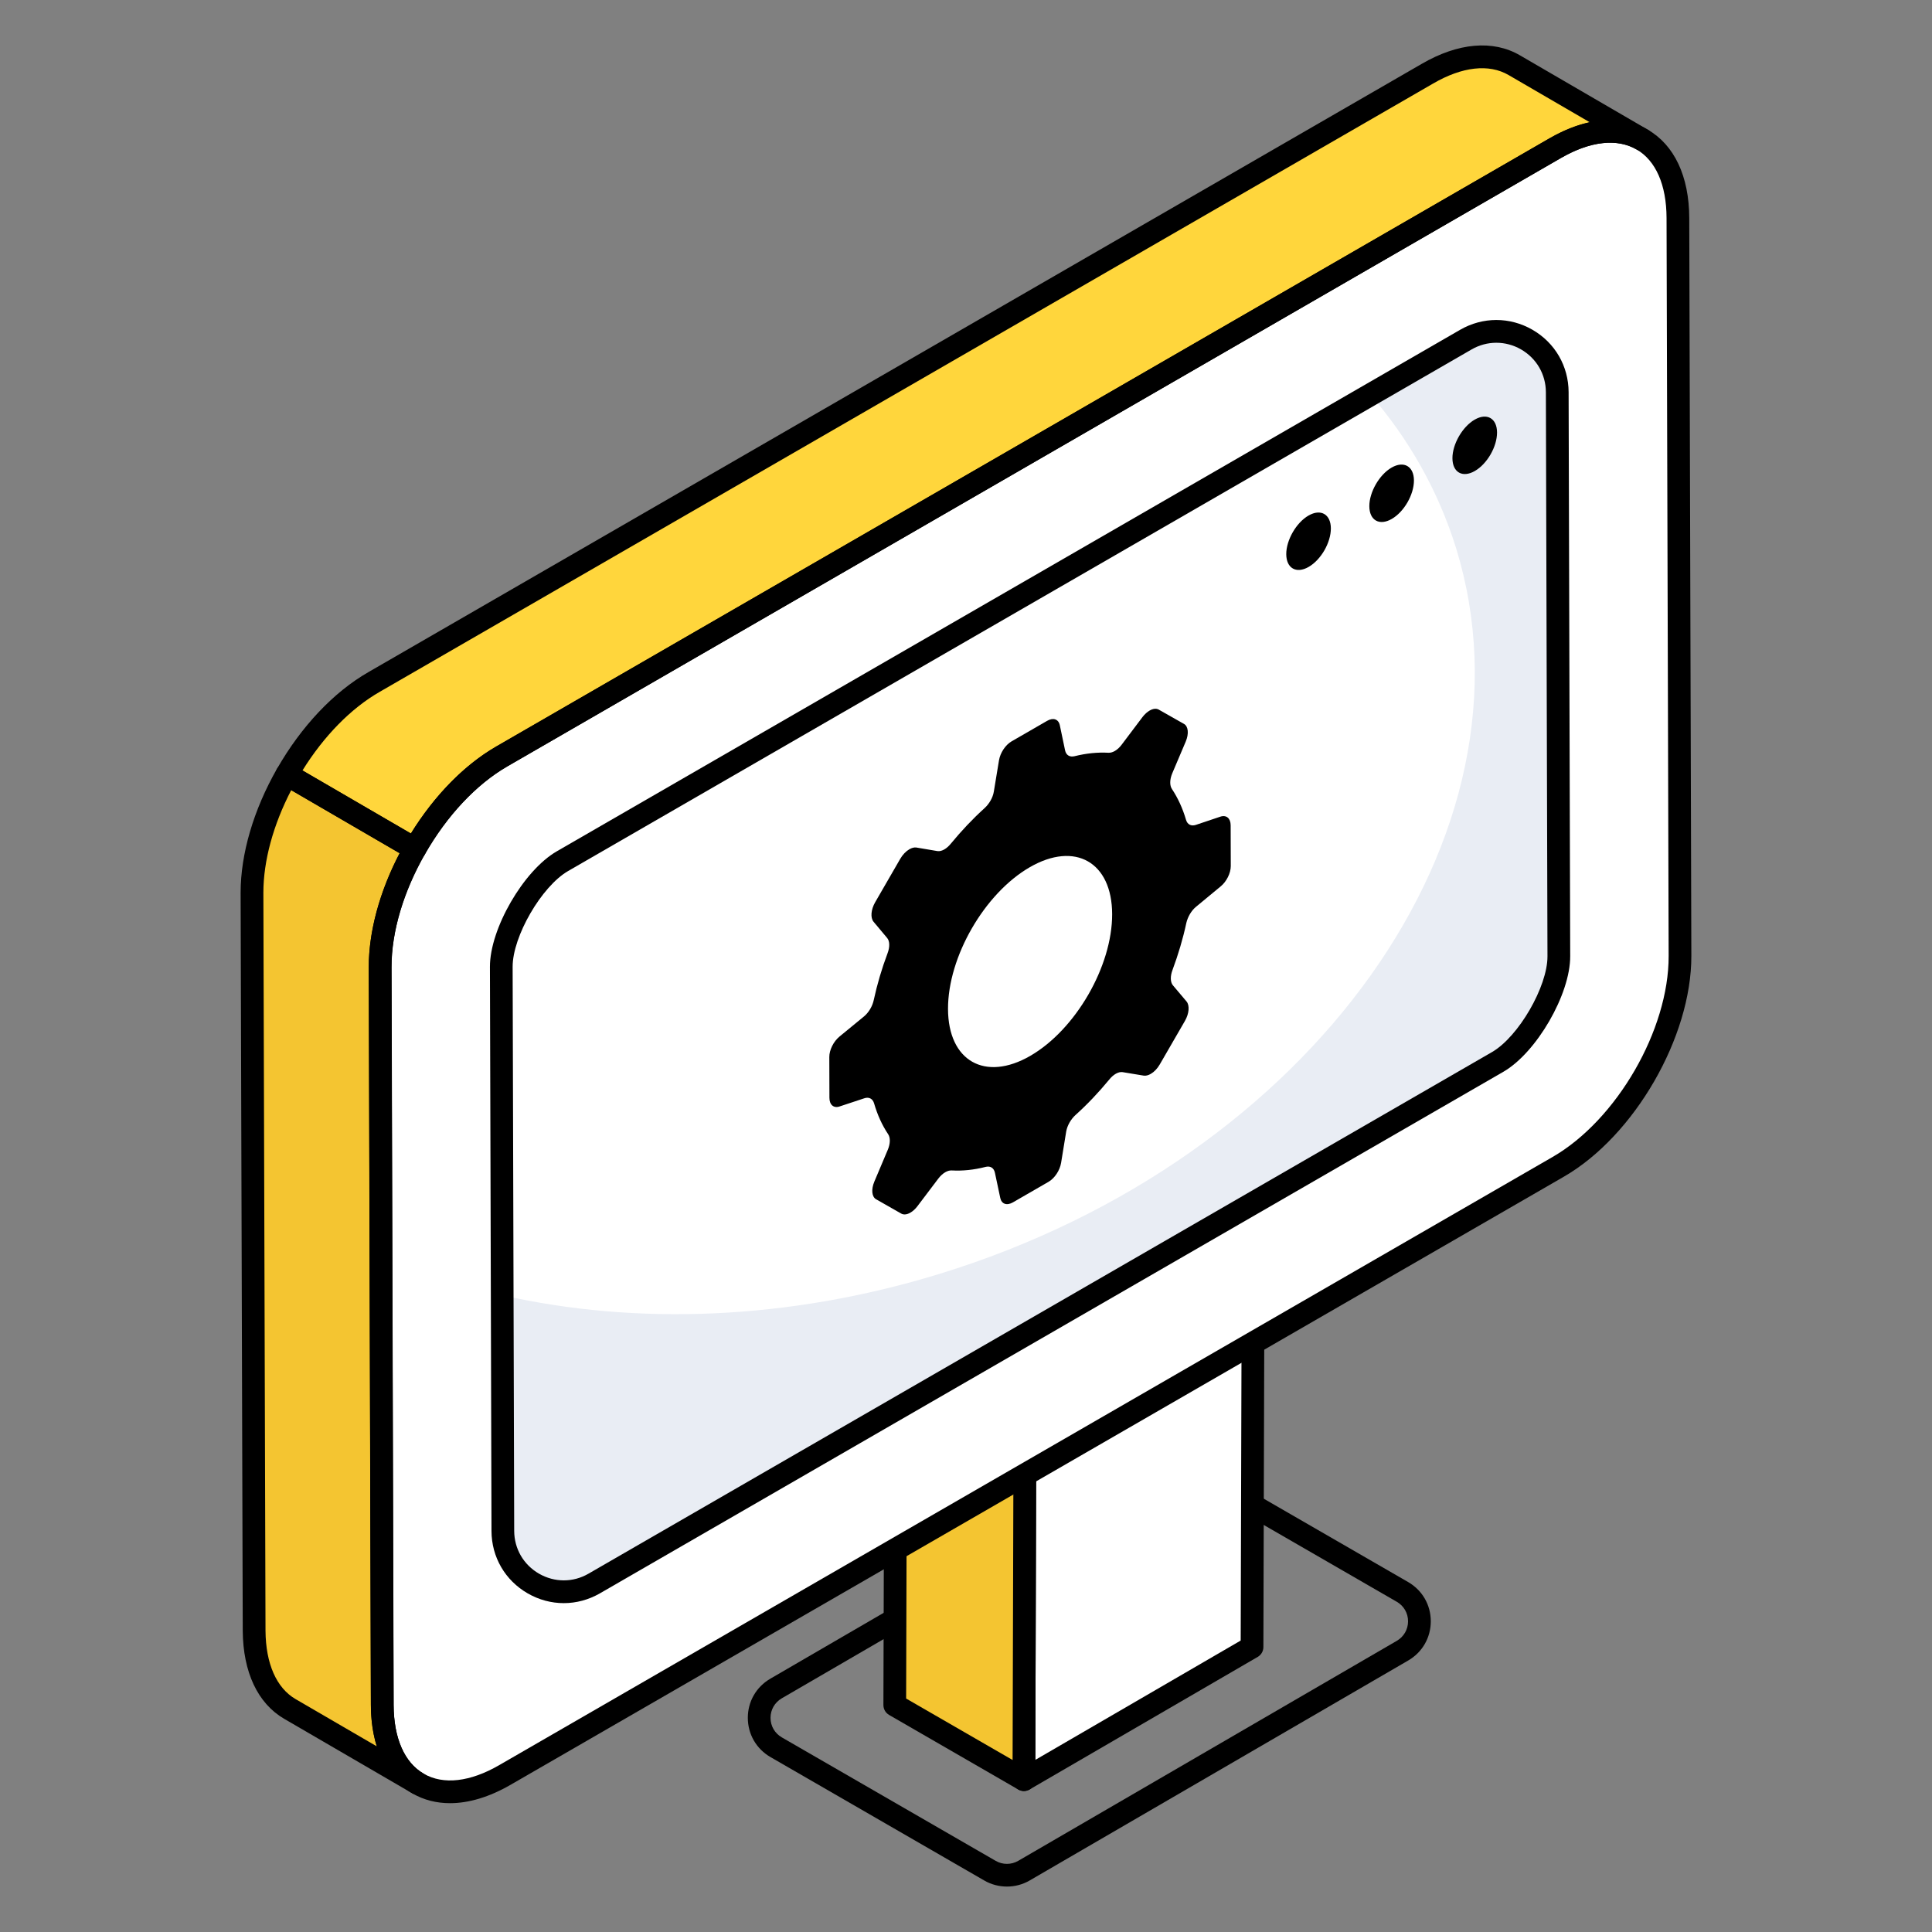 <svg xmlns="http://www.w3.org/2000/svg" id="Layer_1" viewBox="0 0 68 68"><rect x="0" y="0" width="68" height="68" fill="#808080" stroke="none"/><g><g><g><g><g><path d="m35.442 66.401c-.276 0-.552-.071-.798-.213l-7.526-4.345c-.498-.288-.796-.804-.797-1.379-.001-.575.296-1.091.793-1.38l13.324-7.743c.492-.287 1.105-.286 1.598-.003l7.526 4.345c.498.288.796.803.797 1.378s-.295 1.092-.793 1.382l-13.324 7.743c-.247.144-.523.215-.8.215zm5.797-14.476c-.138 0-.276.036-.398.107l-13.325 7.743c-.248.145-.396.401-.396.688 0.0.287.149.543.397.687l7.526 4.345c.245.143.55.143.796 0l13.324-7.743c.248-.145.396-.402.396-.688-0-.287-.149-.544-.397-.687l-7.526-4.345c-.123-.071-.26-.106-.397-.106zm8.126 6.172h.01z"></path></g></g></g></g><g><g><g><g><path d="m44.143 31.275-.076 26.696-8.029 4.666.076-26.696z" fill="#fff"></path><path d="m36.038 63.038c-.069 0-.138-.019-.2-.054-.124-.072-.2-.204-.2-.348l.076-26.696c0-.143.076-.273.199-.345l8.029-4.666c.124-.072.276-.072.401-.001.124.072.2.204.2.348l-.076 26.696c-0.0.143-.076.273-.199.345l-8.029 4.666c-.062.036-.132.055-.201.055zm.475-26.866-.073 25.77 7.228-4.2.073-25.77z"></path></g></g><g><g><path d="m36.114 35.941-.076 26.696-4.545-2.624.076-26.696z" fill="#f4c531"></path><path d="m36.038 63.038c-.069 0-.138-.019-.2-.054l-4.545-2.624c-.124-.072-.2-.204-.2-.348l.076-26.696c0-.143.077-.274.2-.346.124-.07.276-.07.4 0l4.545 2.624c.124.072.2.204.2.348l-.076 26.696c-0.0.143-.077.274-.2.346-.062.035-.131.054-.2.054zm-4.145-3.255 3.747 2.163.073-25.774-3.747-2.163z"></path></g></g><g><g><path d="m44.143 31.275-8.029 4.666-4.545-2.624 8.029-4.666z" fill="#fff"></path><path d="m36.114 36.341c-.069 0-.138-.019-.2-.054l-4.545-2.624c-.124-.071-.2-.203-.2-.346-0-.144.076-.275.199-.347l8.029-4.666c.124-.072.276-.072.401-.001l4.545 2.624c.124.071.2.203.2.346 0.0.144-.076.275-.199.347l-8.029 4.666c-.062.036-.132.055-.201.055zm-3.748-3.025 3.747 2.163 7.232-4.203-3.747-2.163z"></path></g></g></g></g><g><path d="m54.742 5.214c2.375-1.371 4.306-.27 4.314 2.459l.074 25.972c.008 2.729-1.911 6.053-4.286 7.424l-37.075 21.405c-2.375 1.371-4.306.27-4.314-2.459l-.074-25.972c-.008-2.729 1.911-6.053 4.286-7.424z" fill="#fff"></path></g><g><path d="m8.87 31.42.075 25.981c.01 1.353.49 2.302 1.257 2.749l4.508 2.622c-.778-.448-1.247-1.396-1.257-2.76l-.075-25.971c0-1.344.469-2.832 1.225-4.161l-4.507-2.621c-.757 1.328-1.226 2.816-1.226 4.16z" fill="#f4c531"></path></g><g><path d="m53.298 2.295c-.788-.458-1.865-.394-3.058.298l-37.075 21.41c-1.206.692-2.29 1.89-3.069 3.257l4.507 2.621c.778-1.367 1.859-2.565 3.059-3.256l37.075-21.41c1.204-.693 2.281-.757 3.069-.298z" fill="#ffd63c"></path></g><g><path d="m17.644 34.031c-.004-1.202 1.103-3.114 2.154-3.721l31.796-18.357c1.427-.824 3.212.203 3.217 1.851l.056 19.852c.004 1.202-1.103 3.114-2.154 3.721l-31.797 18.357c-1.427.824-3.212-.203-3.217-1.851z" fill="#fff"></path></g><g><path d="m54.865 33.659c.011 1.201-1.106 3.115-2.158 3.721l-31.795 18.358c-1.424.819-3.21-.202-3.21-1.85l-.032-8.302c4.687 1.063 10.056.893 15.414-.755 13.128-4.039 21.26-15.477 18.167-25.533-.627-2.02-1.658-3.837-3.019-5.411l3.359-1.935c1.435-.819 3.211.202 3.221 1.85z" fill="#e9edf4"></path></g><g><path d="m15.839 63.466c-.479 0-.925-.113-1.321-.342-.939-.54-1.459-1.645-1.463-3.108l-.074-25.973c-.008-2.852 2.004-6.338 4.486-7.771l37.075-21.405c1.281-.739 2.507-.849 3.451-.304.939.54 1.459 1.645 1.463 3.108l.074 25.973c.008 2.852-2.004 6.338-4.486 7.771l-37.075 21.405c-.743.429-1.468.646-2.13.646zm40.831-58.444c-.521 0-1.109.181-1.727.538l-37.075 21.405c-2.261 1.305-4.094 4.479-4.086 7.076l.074 25.973c.003 1.167.38 2.025 1.062 2.417.688.396 1.629.288 2.652-.304l37.075-21.405c2.261-1.305 4.094-4.479 4.086-7.076l-.074-25.973c-.003-1.167-.38-2.025-1.062-2.417-.272-.156-.584-.234-.925-.234zm-1.927.191h.01z"></path></g><g><path d="m14.709 63.172c-.067 0-.136-.018-.199-.054-.007-.004-.014-.008-.021-.012l-4.489-2.611c-.928-.541-1.445-1.639-1.456-3.092l-.075-25.983v-.001c0-1.364.454-2.912 1.278-4.358.053-.093.141-.16.244-.188.104-.026.213-.013.305.041l4.507 2.621c.189.11.255.353.146.543-.756 1.33-1.172 2.737-1.172 3.964l.075 25.97c.009 1.16.378 2.014 1.041 2.404l.018.011c.19.11.255.355.145.546-.074.128-.208.2-.347.2zm-5.439-31.754.075 25.981c.009 1.157.385 2.012 1.059 2.404l2.859 1.663c-.135-.429-.207-.916-.21-1.452l-.075-25.973c0-1.255.384-2.667 1.087-4.012l-3.815-2.219c-.634 1.221-.979 2.488-.98 3.606z"></path></g><g><path d="m14.603 30.281c-.07 0-.14-.019-.201-.055l-4.507-2.621c-.19-.11-.255-.354-.146-.544.852-1.493 1.994-2.703 3.218-3.405l37.074-21.409c1.281-.744 2.51-.852 3.459-.298l4.505 2.62c.001.001.002.002.002.002.191.111.256.356.145.547-.111.191-.355.256-.547.145-.689-.402-1.636-.296-2.668.299l-37.074 21.41c-1.098.632-2.131 1.735-2.912 3.107-.053.093-.141.16-.244.188-.034.01-.069.015-.104.015zm-3.957-3.164 3.815 2.219c.823-1.333 1.878-2.41 3.001-3.058l37.075-21.41c.485-.278.961-.468 1.417-.565l-2.857-1.662c-.69-.402-1.634-.296-2.656.299l-37.076 21.41c-1.01.579-1.965 1.554-2.719 2.768z"></path></g><g><path d="m19.843 56.425c-.436 0-.871-.114-1.269-.343-.796-.458-1.273-1.279-1.275-2.198l-.055-19.853v.001c-.005-1.34 1.183-3.394 2.354-4.069l31.795-18.356c.795-.458 1.745-.46 2.542-.002.796.458 1.272 1.28 1.275 2.198l.056 19.853c.005 1.338-1.183 3.392-2.354 4.068l-31.796 18.356c-.398.229-.835.345-1.273.345zm32.823-44.361c-.3 0-.599.078-.872.236l-31.796 18.356c-.936.539-1.958 2.305-1.955 3.373l.055 19.853c.002.63.329 1.192.875 1.507.547.313 1.198.314 1.742-.002l31.796-18.356c.936-.54 1.958-2.306 1.955-3.373l-.056-19.853c-.002-.629-.329-1.192-.874-1.507-.272-.156-.571-.234-.87-.234z"></path></g><g><g><g><g><path d="m46.055 18.146c.435-.251.785-.043.787.451.001.5-.346 1.105-.781 1.356-.433.25-.788.051-.789-.45-.001-.494.351-1.108.784-1.358z"></path></g></g></g></g><g><g><g><g><path d="m48.979 16.458c.435-.251.785-.043.787.451.001.5-.346 1.105-.781 1.356-.433.25-.788.051-.789-.45-.001-.494.351-1.108.784-1.358z"></path></g></g></g></g><g><g><g><g><path d="m51.904 14.77c.435-.251.785-.043.787.451.001.5-.346 1.105-.781 1.356-.433.25-.788.051-.789-.45-.001-.494.351-1.108.784-1.358z"></path></g></g></g></g><g><g><g><path d="m42.952 28.744c.212-.071.362.057.363.303l.004 1.435c.001.248-.149.55-.36.72l-.862.713c-.167.136-.294.359-.343.574-.117.548-.282 1.102-.485 1.649-.083.22-.08.425.011.539l.482.571c.116.139.092.428-.057.686l-.884 1.529c-.086.15-.202.268-.319.335-.085.049-.172.072-.249.06l-.739-.122c-.075-.012-.159.009-.244.058-.079.046-.158.115-.23.205-.37.449-.768.87-1.183 1.243-.167.15-.294.374-.331.587-.051.309-.123.761-.179 1.099-.044.266-.227.544-.444.669l-1.251.722c-.216.125-.401.059-.446-.155l-.187-.882c-.035-.175-.163-.254-.33-.211-.416.107-.814.145-1.186.125-.073-.006-.152.016-.232.062-.085.049-.17.126-.245.224l-.736.973c-.076.1-.162.177-.247.226-.117.068-.234.083-.321.034l-.888-.506c-.15-.086-.176-.345-.061-.618l.474-1.122c.093-.221.095-.428.011-.552-.208-.31-.374-.672-.493-1.082-.047-.162-.178-.237-.348-.178l-.861.285c-.211.074-.362-.054-.363-.303l-.004-1.437c-.001-.246.149-.547.36-.72l.86-.706c.169-.14.299-.362.345-.581.117-.543.28-1.098.485-1.643.083-.221.08-.425-.014-.538l-.479-.572c-.116-.139-.092-.428.057-.686l.882-1.527c.087-.151.204-.27.322-.338.085-.049.17-.072.246-.061l.739.125c.075.012.16-.009.245-.058.08-.046.159-.116.232-.206.37-.449.768-.871 1.183-1.246.167-.153.294-.371.328-.585.051-.309.123-.759.181-1.098.044-.266.227-.544.444-.669l1.251-.722c.216-.125.401-.059.446.155l.185.883c.037.174.166.247.333.207.416-.104.814-.142 1.186-.122.073.006.152-.016.231-.061.085-.049.169-.125.243-.224l.736-.976c.076-.098.161-.174.246-.223.118-.068.234-.084.322-.034l.89.504c.15.086.176.345.061.618l-.477 1.124c-.09.219-.092.427-.008.551.205.309.374.672.493 1.079.047.165.178.237.348.181zm-6.689 8.418c1.595-.921 2.886-3.154 2.881-4.987-.005-1.833-1.305-2.573-2.899-1.652-1.595.921-2.883 3.155-2.878 4.988.005 1.833 1.302 2.572 2.897 1.651"></path></g></g></g></g></svg>